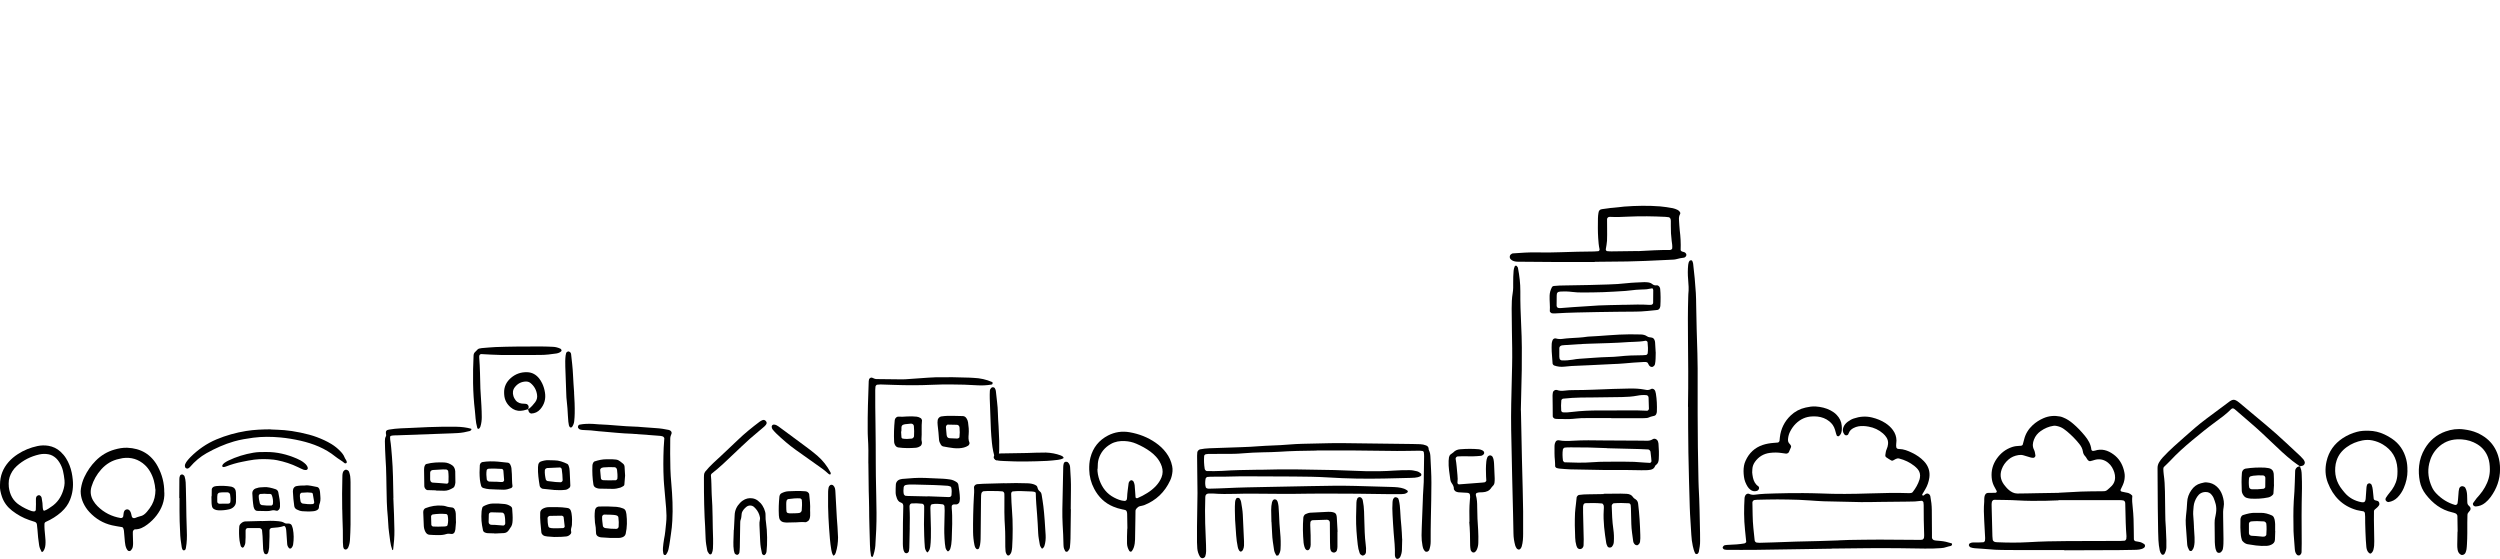 <?xml version="1.0" encoding="UTF-8"?><svg id="index-hero__illust01" xmlns="http://www.w3.org/2000/svg" width="510" height="114" viewBox="0 0 510 114"><rect x="0" width="510" height="114" style="fill:none;"/><path d="M268.61,91.92c-2.87.03-5.25.08-7.63.24-1.1.08-2.21.08-3.31.11-1.39.04-2.79.08-4.18.21-1.16.11-2.32.12-3.48.11-1.16-.01-2.32,0-3.49.01-.17,0-.35.04-.52.06-.14.02-.34.21-.35.34-.07.88-.03,1.76.11,2.64.03.22.27.46.46.46,1.04,0,2.09.03,3.13-.04,2.32-.17,4.64-.19,6.97-.23.29,0,.58,0,.87,0,5-.17,9.99-.03,14.99.06,1.1.02,2.21.07,3.31.12,2.03.11,4.07.14,6.1.11.93-.01,1.86-.06,2.79-.12,1.04-.07,2.09-.1,3.14-.09.53,0,1.04.1,1.55.23.29.08.53.24.76.42.1.08.13.19.13.3,0,.13-.06.22-.18.28-.37.19-.76.28-1.17.31-.29.03-.58.03-.87.04-1.8.04-3.6.09-5.4.13-3.78.08-7.55.02-11.33-.22-2.38-.15-4.76-.17-7.14-.19-3.14-.02-6.28-.03-9.41-.04-.46,0-.93,0-1.39,0-2.03.06-4.07.09-6.1.08-.23,0-.46.03-.69.05-.1,0-.32.25-.34.36-.1.59-.13,1.17.04,1.75.03.09.15.19.25.22.16.05.34.07.51.06,1.1-.03,2.21-.05,3.31-.11,2.96-.15,5.92-.19,8.89-.25,2.73-.05,5.46-.12,8.19-.16,3.14-.05,6.27-.13,9.41-.04,2.44.07,4.88.14,7.32.21.87.03,1.75.06,2.58.36.22.08.41.21.61.33.17.11.19.31.06.42-.18.15-.39.26-.62.3-.23.04-.46.06-.69.06-.7,0-1.39,0-2.09,0-4.53-.08-9.06-.12-13.6-.12-1.05,0-2.09,0-3.14.02-3.66.07-7.32.04-10.98,0-1.34-.02-2.67,0-4.01.04-1.51.04-3.02.05-4.53-.07-.29-.02-.58,0-.87,0-.42.01-.67.25-.69.62,0,.06-.01.12-.01.18-.05,1.77-.08,3.53-.02,5.3.05,1.47.12,2.94.17,4.41.02.41.03.82.02,1.24,0,.35-.06.7-.17,1.04-.06.19-.28.37-.52.4-.21.03-.47-.12-.58-.32-.3-.52-.48-1.07-.53-1.67-.03-.41-.06-.82-.06-1.23,0-1.06,0-2.12,0-3.18.03-2.3.08-4.59.1-6.89,0-1.47-.03-2.94-.05-4.42-.01-1.06-.03-2.12-.03-3.18,0-.23.02-.47.04-.7.02-.25.32-.57.56-.61.63-.12,1.26-.2,1.9-.22,2.21-.07,4.41-.15,6.62-.23,1.16-.04,2.32-.09,3.48-.19.87-.07,1.74-.1,2.61-.14,1.22-.05,2.44-.1,3.65-.21.87-.08,1.74-.11,2.61-.14,1.92-.05,3.83-.1,5.75-.13.81-.02,1.63-.02,2.44-.01,4.76.06,9.53.12,14.29.18.52,0,1.05.02,1.57.04.41.01.81.1,1.19.25.28.11.49.3.52.63.01.12,0,.25.06.34.23.43.29.89.31,1.36.07,1.77.21,3.53.2,5.3-.01,2.42-.05,4.83-.11,7.24-.04,1.59-.04,3.18-.04,4.77,0,.6-.11,1.17-.31,1.73-.02.05-.07.09-.11.13-.17.23-.59.27-.77.05-.11-.13-.22-.28-.29-.43-.09-.22-.15-.45-.19-.68-.13-.7-.2-1.4-.19-2.11,0-.53.02-1.06.04-1.59.07-1.88.15-3.77.22-5.65.02-.59.03-1.18.08-1.76.11-1.23.13-2.47.13-3.71,0-1.12.04-2.24.05-3.36,0-.29-.01-.59-.06-.88-.01-.09-.14-.23-.23-.24-.28-.05-.58-.06-.87-.06-1.45.01-2.91.06-4.36.05-2.91-.02-5.81-.08-8.72-.1-2.73-.02-5.46,0-7.71,0Z"/><path d="M421.14,112.21c-3.31,0-6.62,0-9.93,0-.93,0-1.86,0-2.79-.02-.93-.01-1.86-.05-2.78-.15-.92-.09-1.85-.12-2.78-.2-.29-.02-.58-.08-.85-.18-.16-.05-.28-.2-.35-.38-.05-.13.07-.38.18-.44.21-.12.43-.17.66-.18.41-.01.81.01,1.22,0,.29,0,.58-.02.87-.04.13,0,.34-.21.35-.34,0-.17.04-.35.03-.52-.06-1.18-.12-2.35-.19-3.53-.07-1.29-.12-2.59,0-3.88.04-.43-.16-1.8.85-1.8.12,0,1.33-.01,1.45-.02.18-.01.32-.22.25-.35-.19-.36-.4-.72-.58-1.08-.26-.53-.4-1.1-.45-1.69-.12-1.41.23-2.68,1.03-3.83.8-1.14,1.83-1.95,3.15-2.39.51-.17,1.02-.22,1.54-.24.17,0,.35,0,.5-.11.04-.03.1-.07.11-.12.1-.34.2-.67.28-1.02.28-1.19.89-2.17,1.77-2.98.65-.6,1.39-1.06,2.19-1.41,1.1-.48,2.24-.57,3.41-.34.23.04.44.13.66.22.71.28,1.34.71,1.92,1.2.9.75,1.7,1.6,2.45,2.51.68.83,1.22,1.72,1.33,2.82.02.16.24.3.38.27.11-.02.23-.02.34-.06,1.4-.46,2.64-.07,3.78.76,1.08.78,1.76,1.85,2.11,3.15.05.17.08.34.12.52.12.52.09,1.05,0,1.58-.12.71-.47,1.32-.77,1.96-.07.15.05.35.24.39.28.06.57.12.85.18.17.04.35.05.51.11.27.1.52.25.72.47.04.04.08.11.07.16-.09.77,0,1.53.08,2.29.17,1.58.22,3.17.22,4.76,0,.59.01,1.18.02,1.76,0,.15.18.35.3.38.45.12.93.1,1.35.32.15.08.31.16.45.26.25.18.23.57-.01.75-.29.22-.62.31-.97.37-.34.05-.69.07-1.04.07-1.04.02-2.09.05-3.13.05-3.72.02-7.43.02-11.15.04,0,0,0,0,0-.01ZM419.95,102.03s0,.02,0,.04c-.87.03-1.74.07-2.61.09-1.92.03-3.83.04-5.75-.08-1.56-.1-3.14-.08-4.7-.12-.06,0-.12.01-.17.02-.11,0-.33.23-.36.34-.1.41-.07.82-.06,1.23.04,1.94.1,3.89.15,5.83,0,.23.04.47.06.7,0,.06.02.12.05.17.07.09.14.19.24.24.21.11.44.12.68.13,2.09.09,4.18.11,6.27-.01,2.67-.16,5.34-.22,8.02-.23,3.6-.02,7.21-.02,10.81-.03.29,0,.58-.03.87-.05.1,0,.31-.27.32-.39,0-.17.04-.35.03-.52-.15-1.82-.18-3.65-.22-5.47,0-.41-.01-.82-.03-1.24,0-.12-.03-.24-.08-.34-.06-.1-.15-.2-.25-.23-.22-.05-.46-.08-.69-.08-4.18,0-8.37,0-12.55,0ZM419.99,100.52c1.07-.06,1.89-.09,2.7-.14,1.22-.08,2.44-.13,3.65-.14.93,0,1.86-.02,2.79-.03.3,0,.57-.08.8-.29.3-.28.63-.53.9-.83.4-.44.63-.98.65-1.6.02-.79-.24-1.5-.63-2.17-.21-.36-.48-.66-.8-.92-.72-.59-1.54-.81-2.44-.65-.23.04-.44.13-.67.19-.17.05-.33.1-.5.13-.18.03-.35-.04-.47-.16-.25-.25-.35-.6-.61-.86-.25-.25-.4-.58-.45-.94-.09-.61-.38-1.11-.75-1.57-.73-.92-1.56-1.74-2.45-2.5-.22-.19-.46-.36-.69-.53-.48-.35-1.03-.54-1.61-.64-.17-.03-.35-.02-.52,0-.94.14-1.78.51-2.56,1.05-.64.45-1.12,1.02-1.4,1.76-.26.68-.35,1.37,0,2.05.2.37.22.79.3,1.19.04.19-.23.5-.42.48-.17-.01-.35-.02-.51-.06-.5-.14-1-.31-1.5-.45-.34-.1-.69-.11-1.04-.05-.76.12-1.45.4-2.04.92-.63.55-1.1,1.2-1.38,2-.46,1.3-.13,2.43.74,3.43.15.17,1.11,1.49,2.46,1.49s2.79-.05,4.18-.07c1.51-.03,3.02-.05,4.27-.07Z"/><path d="M373.78,111.93c-5.15.08-10.38.17-15.61.24-1.98.03-3.95,0-5.93,0-.17,0-.34-.05-.51-.08-.1-.02-.34-.3-.31-.39.03-.11.09-.22.16-.3.08-.08.18-.17.29-.18.28-.05.57-.07.86-.08,1.05-.04,2.09-.1,3.12-.28.1-.02.2-.1.29-.17.04-.03.1-.1.09-.15-.08-.82-.16-1.64-.25-2.46-.23-2.17-.22-4.35-.09-6.53.01-.17.09-.34.16-.49.12-.26.49-.43.73-.33.38.17.76.25,1.18.19,1.38-.19,2.78-.23,4.17-.26,1.92-.04,3.83-.1,5.75-.07,1.16.02,2.32.02,3.49.07,3.31.15,6.62.11,9.93,0,2.73-.08,5.46-.16,8.19-.06.12,0,.23,0,.35-.03.11-.03.25-.06.31-.14.62-.79,1.13-1.64,1.43-2.61.04-.11.06-.23.08-.34.12-.68-.02-1.29-.48-1.81-.19-.22-.41-.42-.63-.6-.93-.74-1.97-1.24-3.11-1.53-.23-.06-.46-.03-.68.08-.2.11-.4.23-.61.33-.11.05-.23.04-.34-.02-.35-.21-.7-.41-1.03-.65-.14-.1-.2-.3-.17-.47.06-.41.1-.82.28-1.2.15-.32.23-.67.27-1.02.05-.49-.05-.93-.32-1.35-.19-.3-.42-.56-.69-.8-.85-.75-1.85-1.21-2.96-1.41-.34-.06-.69-.11-1.04-.12-.7-.03-1.39.07-2.03.41-.43.22-.77.52-.95.99-.04.11-.09.22-.15.32-.09.17-.44.24-.61.12-.05-.03-.1-.06-.14-.11-.37-.45-.42-.97-.21-1.5.17-.44.48-.8.86-1.09.37-.28.78-.52,1.22-.67,1.23-.42,2.48-.53,3.77-.21.97.24,1.88.6,2.72,1.14.59.39,1.11.85,1.53,1.43.46.63.71,1.34.72,2.13,0,.47-.13.94-.03,1.41.02.1.13.2.22.25.1.05.22.06.34.06.96.02,1.82.37,2.66.78.9.43,1.72.99,2.41,1.71.12.13.24.26.34.4.67.89.92,1.88.76,2.99-.12.83-.39,1.6-.81,2.32-.21.35-.42.7-.63,1.06-.02.04,0,.11.02.15.05.12.15.14.28.06.1-.06.19-.13.28-.21.48-.39.98-.04,1.07.39.18.93.29,1.86.3,2.81.01,1.53.02,3.06.03,4.59,0,.35,0,.71,0,1.06,0,.19.24.46.42.5.11.02.23.06.34.07.35.03.7.06,1.04.09.65.06,1.35.21,2.2.48.04.01.09.07.1.12.02.13-.02.24-.1.31-.04.04-.09.09-.14.1-.28.07-.57.11-.84.21-.39.15-.78.21-1.19.24-1.1.09-2.21.1-3.31.09-1.63-.02-3.25-.05-4.88-.07-4.36-.05-8.72,0-13.07.06-.29,0-.58,0-.95,0ZM375.1,110.26s0-.02,0-.03c.7-.03,1.39-.07,2.09-.08,2.09-.03,4.18-.07,6.27-.07,2.5,0,4.99.03,7.49.05.41,0,.81.04,1.22-.04.1-.02.31-.26.32-.38.01-.18.05-.35.04-.53-.09-2.06-.09-4.12-.1-6.18,0-.18-.03-.35-.05-.53-.01-.12-.25-.33-.37-.31-.46.05-.92.11-1.38.14-.52.03-1.04.02-1.57.03-1.86.02-3.71.04-5.57.06-1.28.01-2.55.06-3.83.04-2.55-.04-5.11-.1-7.66-.17-.93-.03-1.85-.11-2.78-.17-.75-.05-1.51-.1-2.26-.13-1.45-.04-2.9-.08-4.35-.08-1.39,0-2.79.04-4.18.07-.17,0-.35.03-.52.05-.18.01-.43.3-.42.49.02.88.04,1.76.05,2.64.02,1.71.23,3.4.41,5.1.02.23.24.45.45.46.17.01.35.04.52.04.93-.02,1.86-.04,2.78-.08,3.13-.14,6.27-.21,9.4-.28,1.33-.03,2.67-.09,4-.13Z"/><path d="M325.32,53.45c-2.56,0-5.12,0-7.67,0-2.62-.01-5.23-.04-7.85-.06-.23,0-.47,0-.7-.05-.35-.06-.67-.2-.92-.46-.18-.18-.22-.41-.17-.65.06-.25.24-.39.45-.5.05-.03.11-.03.17-.04,1.62-.11,3.24-.24,4.88-.2,1.63.04,3.26.02,4.88-.04,2.27-.07,4.53-.14,6.8-.15.29,0,.58-.03.87-.06.14-.01.28-.23.25-.38-.17-.75-.23-1.51-.28-2.28-.09-1.35-.07-2.71-.05-4.06,0-.35.05-.7.1-1.06.06-.5.29-.76.76-.8.75-.07,1.49-.24,2.25-.28.75-.04,1.5-.18,2.25-.24,2.44-.18,4.88-.23,7.32-.04.87.07,1.73.22,2.59.37.34.06.67.21.98.35.15.07.29.2.4.33.11.13.21.31.12.48-.2.37-.28.76-.24,1.19.06.7.06,1.42.15,2.12.17,1.35.25,2.69.19,4.05,0,.12.09.21.19.27.25.15.58.11.79.33.13.13.21.27.18.46-.02.19-.12.32-.27.42-.05.03-.1.07-.15.08-.58.08-1.15.17-1.71.34-.22.06-.46.07-.69.08-.41.03-.81.04-1.22.06-1.45.07-2.9.15-4.35.2-1.22.05-2.44.09-3.66.11-2.21.03-4.42.05-6.63.07,0,0,0,0,0,.01ZM334.14,51.23c2.26-.11,4.34-.26,6.44-.23.11,0,.24-.02.33-.07.09-.05.21-.15.22-.24.06-.53-.04-1.06-.11-1.58-.13-1-.18-1.99-.17-3,0-.35.01-.71,0-1.06,0-.12-.04-.23-.05-.35,0-.1-.24-.37-.33-.38-.23-.03-.46-.07-.69-.08-2.5-.12-4.99-.17-7.49-.05-1.28.06-2.55.12-3.83.05-.06,0-.12.01-.17.01-.22,0-.45.23-.45.45,0,.65.01,1.29.01,1.94,0,.82.02,1.65-.02,2.47-.03.58-.16,1.16-.25,1.74-.02.16.12.37.27.38.29.02.58.06.87.05,1.86-.02,3.72-.05,5.41-.07Z"/><path d="M310.27,83.71c.02,1.2.05,2.49.08,3.79.09,4.06.15,8.12.28,12.18.1,3.06.11,6.12.09,9.18,0,.88-.04,1.77-.29,2.62-.06.23-.19.43-.39.57-.1.07-.2.1-.32.04-.1-.05-.23-.09-.29-.18-.13-.19-.26-.4-.32-.62-.22-.8-.35-1.61-.36-2.44-.03-1.29-.05-2.59-.08-3.88-.06-2.59-.13-5.18-.19-7.77-.07-3.18-.15-6.35-.2-9.53-.03-1.77-.02-3.53.01-5.3.04-2.59.12-5.18.18-7.77.06-2.35,0-4.71-.04-7.06-.03-1.53-.04-3.06-.05-4.59,0-1.06.03-2.12.21-3.17.12-.7.11-1.41.1-2.11,0-.82.01-1.65.09-2.47.03-.29.1-.58.22-.85.06-.15.31-.21.41-.09.07.09.15.18.21.27.03.05.04.11.05.17.3,1.56.49,3.13.48,4.73-.02,2.3.06,4.59.17,6.88.16,3.06.16,6.12.12,9.18-.03,1.88-.09,3.77-.13,5.65-.02.82-.04,1.65-.06,2.57Z"/><path d="M501.36,108.44c-.02-1.06-.03-2.12-.05-3.18,0-.21-.21-.47-.39-.53-.11-.04-.22-.08-.33-.12s-.22-.06-.34-.09c-2.26-.51-3.98-1.84-5.38-3.65-.62-.8-1.04-1.71-1.23-2.7-.2-1.04-.26-2.1-.14-3.16.13-1.25.53-2.41,1.16-3.48.99-1.68,2.4-2.86,4.22-3.51,1.22-.44,2.49-.6,3.77-.42.92.12,1.83.32,2.69.7.69.31,1.35.69,1.94,1.17,1.12.91,1.88,2.07,2.32,3.45.29.9.41,1.83.41,2.78,0,2.14-.69,4.03-1.95,5.73-.31.43-.68.8-1.09,1.14-.56.46-1.2.7-1.92.75-.11,0-.22-.05-.33-.09-.2-.08-.32-.44-.21-.6.24-.33.47-.67.72-.99.18-.23.39-.43.58-.66.42-.49.79-1.01,1.11-1.58.65-1.14,1.03-2.36,1.01-3.69-.01-.83-.09-1.64-.38-2.42-.43-1.15-1.15-2.03-2.18-2.66-.96-.59-2.01-.91-3.13-.99-.35-.02-.7-.03-1.04-.01-1.52.07-2.82.65-3.9,1.72-.89.89-1.45,1.96-1.74,3.2-.39,1.68-.15,3.27.55,4.81.22.48.52.92.89,1.3,1.07,1.12,2.34,1.92,3.83,2.35.21.06.48-.13.51-.35.03-.23.07-.46.09-.7.05-.59.09-1.17.14-1.76.02-.17.05-.35.1-.52.07-.24.24-.4.47-.48.22-.08.68.09.77.29.1.21.21.42.26.65.07.28.11.58.12.87.03.47.03.94.04,1.41,0,.31.09.57.34.77.09.07.15.17.23.26.12.16.13.49,0,.66-.1.14-.21.28-.33.41-.13.13-.2.3-.21.47-.02.53-.03,1.06-.03,1.59,0,1.47.02,2.94-.07,4.41-.02.35-.04.71-.09,1.05-.03.23-.11.46-.19.67-.09.23-.27.39-.49.47-.16.06-.33.06-.5-.04-.39-.22-.57-.59-.64-1-.06-.34-.08-.7-.07-1.05,0-.88.03-1.76.05-2.65,0,0,.01,0,.02,0Z"/><path d="M344.35,82.99c.09-5.36.04-9.48,0-13.6-.03-2.95-.04-5.89.05-8.84,0-.18,0-.35.02-.53.12-1,.05-2-.04-3-.09-1-.09-2,.01-3,.03-.29.1-.58.29-.82.07-.09.4-.14.47-.06.04.05.08.09.1.15.06.17.13.33.15.5.24,1.99.43,3.98.55,5.98.05.82.06,1.65.07,2.47.05,3.3.14,6.6.25,9.89.03,1,.04,2,.05,3,0,3.06,0,6.13,0,9.19,0,4.6.07,9.19.17,13.78,0,.41.02.82.04,1.24.18,3.12.21,6.24.28,9.36.01.53,0,1.06.01,1.59.02.77-.11,1.53-.26,2.28-.03.17-.14.32-.29.43-.11.08-.4,0-.46-.11-.23-.48-.37-.99-.48-1.5-.16-.75-.26-1.51-.3-2.27-.08-1.41-.17-2.82-.26-4.23-.03-.47-.05-.94-.06-1.41-.1-3.71-.22-7.42-.28-11.13-.06-3.53-.05-7.07-.06-9.37Z"/><path d="M229.99,107.83c-.02-1-.03-2-.05-3,0-.17-.04-.35-.1-.51-.04-.1-.13-.22-.23-.25-.22-.08-.45-.11-.68-.16-.63-.13-1.24-.31-1.83-.56-1.74-.72-3.01-1.97-3.89-3.64-.64-1.21-.98-2.52-1.01-3.89-.02-.83.03-1.64.24-2.45.53-2.07,1.75-3.57,3.6-4.53,1.38-.71,2.86-.93,4.41-.66,1.92.34,3.69,1.02,5.3,2.14.82.57,1.55,1.24,2.15,2.05.61.81,1.02,1.71,1.22,2.71.07.35.1.7.07,1.05-.06.65-.19,1.28-.47,1.87-1.11,2.4-2.88,4.1-5.33,5.06-.27.1-.56.13-.84.2-.29.07-.52.26-.71.49-.11.14-.2.29-.2.48,0,.53-.01,1.06-.02,1.59-.02,1.41-.04,2.83-.07,4.24-.01.53-.08,1.06-.24,1.57-.09.29-.23.54-.4.78-.08.11-.18.16-.28.14-.12-.02-.21-.09-.28-.2-.27-.47-.43-.96-.44-1.51,0-.47,0-.94,0-1.41.01-.53.03-1.06.05-1.59h.02ZM223.88,95.64c-.02.63.12,1.5.42,2.33.56,1.54,1.5,2.77,2.97,3.53.67.35,1.37.64,2.14.69.23.02.46-.17.48-.4.01-.12.03-.23.04-.35.03-.94.2-1.87.3-2.8.01-.11.05-.23.11-.33.08-.16.21-.28.38-.34.16-.06.48.13.55.33.08.22.18.44.2.67.06.52.08,1.05.12,1.58.02.29.04.58.06.88,0,.15.24.26.4.19.7-.29,1.36-.65,2-1.05.64-.4,1.24-.87,1.76-1.43.48-.52.87-1.09,1.14-1.76.29-.74.3-1.48.05-2.24-.25-.73-.63-1.38-1.15-1.95-.35-.39-.74-.74-1.16-1.05-.89-.66-1.86-1.18-2.88-1.62-.76-.33-1.55-.5-2.36-.54-1-.05-1.97.09-2.85.6-1.21.69-2.06,1.69-2.47,3.05-.17.57-.2,1.15-.21,2Z"/><path d="M33.53,100.48c.06,1.72-.53,3.28-1.6,4.68-.54.7-1.16,1.31-1.87,1.84-.76.57-1.57,1.01-2.55.99-.17,0-.41.31-.41.5,0,.18,0,.35,0,.53.02.59.04,1.18.05,1.76,0,.23-.01.47-.05.7-.04.3-.17.55-.37.78-.21.23-.56.22-.74-.05-.07-.1-.14-.19-.18-.29-.2-.43-.29-.89-.33-1.37-.06-.76-.12-1.52-.2-2.29-.02-.17-.08-.34-.14-.51-.04-.11-.13-.2-.25-.22-.68-.12-1.37-.21-2.05-.37-1.81-.42-3.33-1.33-4.6-2.7-.52-.56-.94-1.19-1.26-1.89-.27-.59-.44-1.22-.5-1.86-.04-.35-.03-.71.03-1.05.13-.81.35-1.61.71-2.35.58-1.23,1.34-2.34,2.29-3.3,1.09-1.11,2.38-1.88,3.86-2.3.84-.24,1.7-.4,2.58-.37,2.77.11,4.9,1.33,6.24,3.83.87,1.63,1.34,3.38,1.32,5.3ZM31.69,99.85c-.08-1.14-.37-2.45-1.07-3.64-.3-.51-.65-.97-1.09-1.37-1.29-1.17-2.8-1.62-4.51-1.38-.23.03-.45.1-.68.15-1.48.29-2.7,1.04-3.7,2.16-.91,1.02-1.57,2.18-1.97,3.49-.31,1.02-.19,1.98.35,2.88.24.4.53.78.86,1.11,1.32,1.32,2.91,2.12,4.74,2.43.23.04.48-.13.52-.34.07-.34.04-.7.19-1.03.17-.39.69-.53,1.02-.25.09.07.16.17.22.27.19.31.22.67.31,1.01.07.3.36.44.68.33.33-.11.65-.28.99-.34.62-.1,1.04-.48,1.43-.93.38-.45.73-.92,1.01-1.43.48-.9.72-1.85.73-3.11Z"/><path d="M491.13,95.98c0,1.26-.27,2.45-.77,3.6-.31.7-.72,1.34-1.26,1.89-.51.52-1.12.83-1.83.95-.24.04-.62-.24-.63-.49,0-.11.01-.24.06-.34.11-.2.25-.39.39-.58.28-.37.59-.73.87-1.11.66-.93,1.06-1.96,1.11-3.11.02-.41.03-.83,0-1.23-.14-2.16-1.14-3.79-2.97-4.89-.66-.4-1.36-.66-2.1-.82-.69-.15-1.39-.13-2.08,0-1.15.23-2.23.66-3.19,1.36-.97.7-1.7,1.6-2.07,2.76-.07.22-.14.45-.18.68-.34,1.97.1,3.74,1.36,5.28.15.18.29.36.44.54.9,1.08,2.06,1.7,3.41,1.97.17.03.35.04.52.01.1-.02.21-.11.26-.21.07-.16.12-.33.13-.51.06-.76.1-1.53.16-2.29.01-.17.06-.35.11-.51.06-.18.21-.28.38-.33.19-.06.49.14.56.32.14.33.2.68.24,1.03.07.58.11,1.17.18,1.76.02.18.15.31.33.36.17.05.34.07.5.14.32.14.44.61.24.9-.1.14-.21.28-.34.4-.17.16-.35.31-.53.46-.09.08-.14.19-.14.31,0,.59-.02,1.18-.01,1.76.01.71.05,3.66.07,4.37.01.59-.02,1.18-.18,1.75-.08.29-.23.54-.47.72-.09.07-.2.08-.31,0-.31-.2-.47-.51-.57-.85-.05-.17-.07-.35-.09-.52-.14-1.29-.26-4.82-.24-6.12,0-.23-.03-.47-.05-.7-.01-.16-.18-.35-.31-.38-.45-.1-.92-.13-1.37-.26-2.91-.83-4.8-2.78-5.88-5.57-.54-1.4-.6-2.86-.27-4.34.46-2.07,1.6-3.62,3.33-4.77.89-.58,1.85-1,2.86-1.27.79-.22,1.61-.25,2.42-.23,1.12.02,2.18.27,3.2.75.53.25,1.04.53,1.52.86,1.52,1.02,2.47,2.44,2.93,4.23.19.75.26,1.5.24,2.27Z"/><path d="M469.24,95.16c-.52-.37-1.06-.72-1.56-1.12-.73-.59-1.45-1.19-2.13-1.82-1.42-1.31-2.8-2.66-4.21-3.97-.81-.76-1.65-1.48-2.49-2.21-.97-.85-1.95-1.68-2.92-2.52-.3-.26-.54-.29-.77-.06-.95.96-2.03,1.76-3.12,2.55-1.65,1.21-3.24,2.49-4.81,3.8-1.57,1.31-3.1,2.67-4.5,4.18-.4.43-.84.82-1.25,1.23-.13.13-.17.3-.16.48.02.35.03.71.08,1.06.17,1.17.23,2.35.25,3.52.03,1.47.05,2.95.06,4.42,0,1.41.04,1.48.12,2.89.05.88.08,1.77.11,2.65.01.47,0,.94,0,1.41,0,.48-.16.92-.39,1.34-.11.2-.44.25-.58.09-.19-.23-.32-.49-.38-.78-.14-.69-.24-1.39-.27-2.1-.02-.59-.05-1.18-.06-1.77-.03-2.06-.05-2.78-.07-4.84-.02-2-.03-4.01-.04-6.01,0-.71,0-1.41-.01-2.12,0-.43.11-.8.33-1.17.22-.35.46-.68.74-.98.72-.78,1.47-1.51,2.25-2.22,1.44-1.29,2.88-2.57,4.34-3.83.75-.65,1.54-1.26,2.33-1.86,1.58-1.2,3.18-2.37,4.78-3.56.09-.07.2-.13.3-.17.27-.13.56-.16.84-.03.11.05.21.09.31.16.15.1.29.2.42.31,1.79,1.5,3.58,3.01,5.38,4.5,1.44,1.19,2.83,2.45,4.2,3.72.99.92,1.97,1.83,2.95,2.75.21.2.41.42.59.64.11.13.18.3.25.46.11.25-.04.62-.28.76-.21.12-.45.12-.67.17,0,0,.06.05.06.05Z"/><path d="M0,98.93c0-1.92.64-3.4,1.75-4.68.54-.62,1.17-1.14,1.86-1.59,1.23-.81,2.57-1.35,4.01-1.66.75-.16,1.5-.18,2.25-.06.93.16,1.77.55,2.48,1.21.43.4.81.84,1.12,1.34.57.9.94,1.89,1.16,2.93.1.46.16.93.21,1.4.15,1.43-.02,2.82-.56,4.16-.38.94-.97,1.74-1.72,2.42-.04.04-.09.08-.13.12q-1.32,1.16-3.08,1.94c-.18.08-.27.24-.28.41-.03.83.06,1.65.14,2.47.06.59.11,1.17.06,1.76-.04.48-.15.93-.43,1.33-.06.09-.18.14-.28.19-.01,0-.08-.06-.1-.1-.22-.41-.41-.83-.48-1.31-.15-1.05-.29-2.1-.34-3.16-.02-.35-.06-.7-.11-1.05-.03-.25-.17-.44-.4-.53-.38-.14-.78-.24-1.16-.38-1.28-.44-2.44-1.09-3.51-1.92-.94-.73-1.65-1.66-2.05-2.8-.29-.84-.47-1.7-.42-2.41ZM7.33,102.72c0-.28,0-.63,0-.98,0-.12.04-.23.07-.34.03-.17.32-.38.53-.38.19,0,.33.1.43.24.07.09.12.21.14.32.06.35.11.69.16,1.04.06.46,0,.94.15,1.4.03.11.15.19.27.15.55-.19,1.02-.55,1.5-.88,1.1-.75,1.82-1.8,2.25-3.06.25-.72.41-1.48.33-2.25-.07-.64-.16-1.29-.31-1.91-.15-.63-.41-1.23-.75-1.77-.19-.3-.4-.58-.66-.82-.44-.4-.94-.69-1.53-.8-.63-.12-1.28-.11-1.9.03-1.73.39-3.28,1.16-4.6,2.37-.35.32-.65.67-.9,1.07-.47.76-.76,1.58-.74,2.5,0,.23,0,.47.03.7.19,1.54.83,2.8,2.14,3.66.78.52,1.61.94,2.49,1.24.16.05.34.06.51.08.15.02.36-.16.36-.3.01-.41.03-.82.04-1.31Z"/><path d="M177.14,94.55c.03-1.77.03-3.54-.09-5.3-.04-.53-.03-1.06-.04-1.59-.03-3.3.09-6.6.21-9.9,0-.12.04-.23.06-.35.02-.18.36-.43.52-.38.06.02.12.02.17.04.26.12.52.25.82.26,1.74.02,3.49.04,5.23.06.23,0,.47,0,.7-.02,1.57-.11,3.13-.22,4.7-.33.52-.04,1.04-.07,1.57-.08,2.27-.04,4.53,0,6.8.08.29.01.58.03.87.05,1.29.05,2.53.32,3.72.84.12.05.14.19.11.29-.02.06-.03.12-.07.16-.04.04-.1.07-.15.07-.98.17-1.96.21-2.95.15-1.74-.12-3.48-.16-5.23-.17-1.34-.01-2.67.01-4.01.07-2.56.12-5.11.11-7.67.02-.93-.03-1.86-.07-2.79-.09-.23,0-.46.03-.69.05-.11,0-.32.25-.33.37-.01.23-.04.47-.05.7,0,2.3,0,4.6.05,6.89.06,2.77.04,5.54.06,8.31,0,.82,0,1.65.02,2.47.04,2.47.11,4.95.13,7.42.02,2.24-.09,4.48-.24,6.71-.04.65-.32,1.79-.52,2.21-.02.03-.08.06-.12.06-.05,0-.11-.04-.15-.08-.04-.03-.08-.08-.09-.13-.14-.75-.2-1.52-.22-2.28-.06-2.53-.17-5.06-.17-7.6,0-1.12-.06-2.24-.08-3.36-.03-1.89-.05-3.77-.07-5.66Z"/><path d="M185.59,107.67c-.03,1.35-.05,2.71-.09,4.06,0,.23-.05.47-.08.7-.03.2-.28.43-.49.43-.19,0-.35-.09-.44-.24-.11-.2-.2-.43-.23-.66-.05-.35-.08-.7-.08-1.05,0-1.41,0-2.83.02-4.24.01-1.12.04-2.24.07-3.35.01-.38-.07-.68-.49-.8-.42-.12-.66-.47-.81-.86-.15-.39-.26-.79-.26-1.2,0-.53,0-1.06.04-1.59.03-.56.42-.99.97-1.1.11-.02.23-.06.34-.07,1.56-.13,3.12-.28,4.7-.2,1.22.07,2.44.1,3.65.16.46.02.93.09,1.39.15.53.07,1,.3,1.43.6.09.06.14.18.21.28.03.05.05.11.06.17.14.93.31,1.86.32,2.8,0,.23-.04.47-.08.7-.05.26-.35.52-.62.54-.17.01-.35,0-.52,0-.26,0-.46.2-.45.42,0,.12-.01.24,0,.35.19,1.76.07,4.65,0,6.42-.03.65-.11,1.29-.31,1.91-.06.17-.17.3-.31.41-.12.1-.2.09-.3-.03-.16-.18-.29-.37-.34-.6-.2-.92-.28-2.98-.26-3.93.03-1.24.06-2.47.08-3.71,0-.29-.03-.59-.04-.88,0-.12-.21-.36-.32-.37-.75-.1-1.5-.17-2.25-.02-.09.02-.2.14-.23.24-.05.16-.07.35-.07.52.03,1.41.06,2.83.11,4.24.02.83,0,2.77-.13,3.59-.04.23-.08.47-.17.68-.06.16-.18.29-.28.44-.09.14-.18.13-.28,0-.22-.28-.35-.61-.38-.96-.11-1.17-.18-3.47-.18-4.65,0-.94.03-1.88.04-2.83,0-.29,0-.59,0-.88,0-.23-.2-.48-.4-.5-.69-.09-1.39-.09-2.09-.07-.29,0-.5.26-.5.59,0,.12,0,.24.01.35.08,1.35.06,2.71.03,4.06ZM189.24,101.27s0-.02,0-.03c1.39.06,2.78.11,4.17.16.12,0,.23-.01.35-.01.11,0,.33-.22.34-.34.05-.53.08-1.05-.04-1.57-.03-.13-.1-.21-.22-.25-.17-.05-.33-.12-.5-.13-.93-.06-1.85-.12-2.78-.15-1.39-.05-2.78-.08-4.18-.11-.52-.01-1.05-.01-1.56.09-.11.02-.23.07-.31.15-.08.08-.14.2-.16.31-.06.47-.08.94.02,1.4.02.11.24.34.34.35.17.01.35.04.52.04,1.33.03,2.67.06,4,.09Z"/><path d="M327.29,95.88c-2.19-.04-4.56-.07-6.94-.13-.75-.02-1.5-.1-2.25-.16-.17-.01-.34-.07-.51-.11-.15-.03-.33-.23-.34-.36-.03-.41.01-.81-.05-1.22-.07-.46-.06-.94-.08-1.41-.01-.41,0-.82,0-1.23,0-.23,0-.47.05-.7.03-.17.13-.32.2-.48.08-.18.27-.21.42-.27.05-.02.12-.02.17,0,.98.2,1.96.16,2.94.1,2.09-.13,4.17-.09,6.26-.06,2.38.03,4.75.03,7.13.04.58,0,1.16,0,1.74.02.42.01.78-.09,1.15-.32.4-.25.96.07,1.07.55.03.11.07.23.08.34.09,1.05.12,2.11.06,3.17-.03.49-.15.93-.59,1.21-.1.07-.14.17-.19.28-.17.42-.5.62-.93.7-.63.11-1.27.09-1.91.09-1.04-.01-2.09-.04-3.13-.05-1.39,0-2.78,0-4.36,0ZM327.88,91.42c-2.49-.12-4.99-.17-7.48-.16-.29,0-.58,0-.87.02-.12,0-.23.03-.35.04-.11.01-.33.24-.35.35-.12.76-.08,1.52.01,2.28.01.1.25.35.35.36.87.02,1.74.05,2.61.07,1.04.02,2.09,0,3.13-.09.87-.07,1.74-.09,2.61-.1,1.22-.02,2.44,0,3.66-.01,1.45-.01,2.9.05,4.35.19.35.03.69.04,1.04.06.13,0,.32-.22.31-.35-.02-.23-.03-.47-.06-.7-.04-.41-.09-.82-.14-1.23-.02-.19-.28-.45-.46-.46-.58-.03-1.16-.07-1.74-.08-2.2-.06-4.41-.11-6.61-.17Z"/><path d="M328.69,85.29c-1.68,0-3.36,0-5.05,0-.7,0-1.39,0-2.09.09-.98.12-1.97.15-2.95.09-.46-.03-.93.05-1.39-.05-.19-.04-.45-.29-.45-.48.03-1.41-.05-2.82-.04-4.23,0-.23.04-.47.08-.7.04-.24.42-.51.66-.47.06,0,.12,0,.17.02.5.19,1,.2,1.54.13.63-.09,1.27-.11,1.91-.11,2.67,0,5.33-.15,8-.24,1.1-.04,2.2-.06,3.31-.08,1.05-.02,2.09.02,3.12.22.06.01.12.01.17.03.41.1.78.06,1.17-.16.29-.17.73.1.82.43.04.17.1.34.13.51.2,1.22.25,2.45.2,3.69,0,.12-.04.23-.07.34-.07.24-.21.44-.44.5-.39.1-.78.17-1.15.35-.15.08-.33.09-.51.11-.23.02-.46.03-.69.03-2.15,0-4.29,0-6.44,0v-.03ZM329.4,83.73c1.87.02,4.19-.07,6.51.06.06,0,.12,0,.17-.01.11,0,.3-.24.3-.38-.02-.76-.04-1.53-.07-2.29,0-.06-.03-.11-.04-.17-.02-.13-.22-.31-.36-.32-.64-.08-1.28-.02-1.91.1-1.03.2-2.08.26-3.12.28-1.98.04-3.95.05-5.93.08-.81,0-1.63,0-2.44.02-1.22.03-2.44.09-3.65.23-.14.02-.34.22-.35.34-.07.7-.07,1.41-.02,2.12,0,.13.22.32.35.33.64.05,1.28-.01,1.91-.09,1.79-.22,3.59-.29,5.4-.3.93,0,1.86,0,3.25,0Z"/><path d="M325.89,63.66c-2.71.07-5.73.08-8.73.28-.17.01-.35-.01-.52-.02-.17,0-.5-.3-.48-.44.08-1.06-.08-2.11-.04-3.17.02-.61.19-1.16.45-1.68.07-.15.22-.27.41-.29.75-.09,1.5-.1,2.25-.11,1.68-.03,3.36-.05,5.04-.09,1.27-.03,2.55-.07,3.82-.11,1.27-.04,2.54-.11,3.81-.26,1.15-.13,2.31-.15,3.47-.21.23-.01.46.01.69.03.35.03.69.11.97.34.28.24.58.33.96.27.25-.04.57.27.63.51.01.06.05.11.05.17.11,1.17.11,2.35.04,3.52,0,.11-.05.23-.08.34-.04.2-.3.46-.47.48-1.5.15-2.99.35-4.5.35-2.49,0-4.98.06-7.78.09ZM330.82,62.19s0,0,0-.01c.23,0,.46,0,.7,0,1.68-.05,3.36-.09,5.04.02.11,0,.23-.02.35-.03.12,0,.33-.22.33-.36,0-.88.02-1.76.02-2.64,0-.05-.04-.11-.05-.16-.03-.15-.11-.2-.25-.18-.34.06-.68.14-1.02.18-.34.04-.69.03-1.04.05-.75.03-1.5.07-2.25.18-.34.05-.69.09-1.04.11-1.5.09-3.01.2-4.51.25-1.39.05-2.78.06-4.17.07-.75,0-1.51-.02-2.25-.12-.75-.1-1.5-.11-2.26-.08-.68.03-.85.25-.85.82,0,.65-.02,1.29-.02,1.94,0,.12,0,.24.05.34.05.1.14.2.23.23.16.05.34.06.51.05.87-.06,1.73-.14,2.6-.2.98-.07,1.97-.11,2.95-.19,1.5-.13,3.01-.19,4.51-.22.81-.01,1.62-.03,2.43-.05Z"/><path d="M337.77,71.88c-.03.98,0,1.69-.15,2.39-.05.25-.22.42-.42.53-.15.09-.32.08-.49,0-.28-.15-.4-.41-.52-.68-.08-.18-.25-.24-.41-.27-.17-.02-.35-.02-.52,0-1.33.09-2.66.14-3.99.29-.75.08-1.5.09-2.26.13-1.56.08-3.13.15-4.69.23-.75.04-1.51.08-2.26.1-.99.03-1.97.08-2.95.2-.7.08-1.39,0-2.06-.24-.12-.04-.31-.26-.32-.39-.06-.82-.14-1.64-.18-2.46-.03-.53-.02-1.06,0-1.59,0-.23.09-.46.16-.68.08-.28.41-.48.68-.4.45.13.9.16,1.37.09.51-.08,1.04-.11,1.56-.15,1.16-.07,2.32-.11,3.47-.29.06,0,.12-.01.17-.02,2.84-.12,5.67-.46,8.51-.47.75,0,1.51.01,2.26.03.47.01.92.12,1.31.4.3.22.67.16,1,.26.24.07.39.25.48.47.07.16.11.34.12.51.05.76.1,1.52.12,2.01ZM318.1,71.87h0c0,.29,0,.59,0,.88,0,.12.03.23.04.35.02.21.25.41.47.42.76.04,1.51-.03,2.25-.15.46-.08.92-.16,1.38-.18,1.97-.12,3.93-.31,5.91-.36.7-.02,1.39-.04,2.08-.12,1.62-.18,3.24-.24,4.87-.24.23,0,.46-.03.69-.05.13-.01.33-.21.34-.35.1-.76.05-1.52-.03-2.28-.01-.12-.27-.31-.4-.28-.8.16-1.61.2-2.42.23-.35.01-.7.02-1.04.04-2.72.21-5.45.24-8.17.34-.41.01-.81.03-1.22.05-1.22.07-2.43.15-3.65.23-.17.01-.35.03-.52.05-.31.03-.58.27-.58.55,0,.29,0,.59,0,.88Z"/><path d="M204.91,98.59c1.57-.06,3.13-.06,4.7,0,.53.02,1.04.09,1.53.31.22.1.42.23.48.47.09.35.2.66.51.88.25.18.34.47.38.77.12.75.25,1.51.34,2.27.2,1.58.37,4.27.46,5.86.04.77-.02,1.53-.26,2.26-.06.17-.17.3-.3.42-.12.11-.2.11-.28,0-.18-.24-.32-.5-.36-.79-.12-.75-.29-1.5-.32-2.27-.03-.88-.15-2.88-.22-3.76-.11-1.47-.25-2.93-.27-4.4,0-.12-.08-.21-.21-.25-.39-.12-.8-.1-1.21-.12-1.1-.05-2.2-.12-3.3.01-.09.01-.2.13-.25.22-.05.1-.05.23-.05.35.04,1.12.07,2.23.17,3.35.19,2.11.17,5.36.03,7.47-.02.29-.06.59-.13.87-.07.29-.22.54-.44.74-.1.1-.37.09-.45-.02-.19-.24-.3-.51-.33-.8-.03-.29-.05-.59-.05-.88,0-.71,0-1.41-.01-2.12-.01-.65-.01-1.3-.06-1.94-.13-1.64-.14-4.41-.11-6.06,0-.23,0-.47-.01-.7,0-.23-.21-.48-.41-.49-.29-.02-.58-.06-.87-.06-.99,0-1.97-.06-2.96.03-.19.02-.43.27-.45.47-.01.12-.04.23-.05.35-.01.23-.02.47-.02.71-.02,2-.05,5.13-.07,7.13,0,.76,0,1.53-.13,2.29-.04.23-.13.45-.2.67-.07.22-.43.29-.57.12-.07-.09-.16-.17-.21-.28-.07-.16-.13-.33-.16-.5-.18-.87-.27-1.74-.28-2.63-.03-2,.04-5.13.16-7.12.04-.65.1-1.29.03-1.94-.04-.34.28-.68.63-.71.4-.04.81-.07,1.21-.08,1.45-.04,2.9-.08,4.35-.12Z"/><path d="M327.13,100.73c1.16-.01,2.32-.03,3.48-.03.41,0,.81.02,1.22.04.55.03,1.02.21,1.33.7.13.21.34.31.53.44.3.21.45.52.49.89.26,2.1.38,4.22.44,6.33.01.47.03.94-.05,1.41-.05.31-.22.53-.48.69-.11.07-.38.02-.49-.06-.24-.19-.39-.44-.43-.74-.15-1.17-.35-2.33-.38-3.5-.02-1.06-.05-2.12-.08-3.17,0-.23-.03-.47-.05-.7-.01-.14-.21-.35-.33-.36-1.04-.07-2.08-.08-3.13,0-.17.01-.41.31-.41.51.05,1.59.1,3.17.33,4.75.13.88.16,1.76.1,2.64-.02.36-.15.68-.39.96-.23.26-.75.24-.9-.07-.1-.21-.22-.43-.25-.65-.35-2.21-.65-4.42-.52-6.67.02-.35.06-.7-.01-1.05-.02-.11-.22-.37-.32-.38-1.16-.11-2.31-.11-3.47-.06-.11,0-.33.24-.35.35-.02.12-.06.23-.06.35,0,.41-.02.82,0,1.23.04,1.82.09,3.64.13,5.47,0,.41,0,.82-.03,1.23-.01.17-.08.33-.2.48-.33.39-.94.32-1.14-.15-.05-.11-.1-.21-.13-.33-.15-.51-.22-1.03-.24-1.56-.08-1.7-.11-3.41-.03-5.11.03-.59.12-1.17.18-1.75.05-.47.1-.94.15-1.4.02-.17.3-.47.46-.49.63-.1,1.27-.12,1.91-.13,1.04-.01,2.09-.03,3.13-.05,0-.01,0-.02,0-.03Z"/><path d="M357.44,96.3c.04.32.06.74.16,1.14.16.7.46,1.33,1.08,1.75.15.1.2.31.16.48-.06.23-.22.41-.46.48-.48.14-.92.06-1.31-.26-.23-.18-.43-.4-.58-.65-.37-.6-.63-1.25-.72-1.97-.1-.76-.13-1.52.01-2.28.06-.35.17-.68.32-1,.71-1.58,1.87-2.67,3.5-3.22.72-.24,1.46-.36,2.22-.42.29-.02.58-.05.86-.07.13,0,.33-.22.34-.35.02-.23.04-.47.07-.7.2-1.76.94-3.26,2.21-4.47.86-.82,1.88-1.36,3.05-1.62.68-.15,1.37-.27,2.07-.22,1.05.08,2.07.3,3.01.8.47.25.9.54,1.26.93.58.61.95,1.33,1.02,2.19.03.35.06.7,0,1.06-.06.42-.22.79-.56,1.06-.11.09-.41.02-.45-.11-.04-.11-.09-.22-.12-.33-.08-.28-.16-.57-.24-.85-.2-.7-.6-1.27-1.16-1.72-.7-.56-1.51-.87-2.39-.97-.35-.04-.7-.04-1.04-.03-1.34.03-2.48.56-3.43,1.5-.46.46-.82.98-1.12,1.56-.25.48-.39.98-.44,1.51-.04.37.01.7.28.98.08.08.17.17.23.27.09.15.16.31.08.49-.14.32-.28.64-.42.97-.08.18-.37.33-.58.31-.29-.04-.57-.07-.86-.12-.81-.13-1.62-.13-2.43-.03-1.27.16-2.3.77-3.05,1.83-.31.44-.5.93-.53,1.47-.01.18-.02.35-.03.62Z"/><path d="M299.77,106.44c-.03-1.52-.05-2.93.08-4.35.04-.41.1-.82,0-1.23-.03-.11-.1-.21-.22-.25-.11-.04-.22-.08-.33-.08-.58-.04-1.16-.06-1.74-.1-.17-.01-.34-.07-.5-.13-.23-.09-.36-.28-.47-.49.04-.5-.19-.9-.47-1.29-.13-.18-.22-.43-.25-.65-.17-1.28-.41-2.56-.35-3.86.01-.23.04-.47.07-.7.04-.24.15-.45.33-.61.17-.15.4-.25.56-.41.38-.41.86-.6,1.39-.64,1.28-.1,2.55-.12,3.83,0,.23.02.45.11.66.2.1.04.19.13.28.2.17.14.18.47.03.63-.17.18-.37.29-.6.31-.52.05-1.04.09-1.56.1-.75.01-1.51-.01-2.27-.01-.29,0-.58.02-.87.03-.21,0-.45.28-.42.47.2,1.1.26,2.22.37,3.33.06.53.07,1.05,0,1.58-.02.15.18.33.33.32,1.56-.12,3.13-.24,4.69-.36.17-.01.34-.04.52-.06.12-.01.35-.24.35-.35-.02-.29-.04-.59-.05-.88-.05-1-.05-2,.05-3,.03-.29.08-.58.2-.85.1-.23.28-.37.52-.41.21-.03.49.13.57.32.07.16.15.32.18.49.06.29.1.58.11.87.05,1,.09,2,.13,3,0,.29,0,.59-.04.88-.02.17-.08.35-.18.49-.13.19-.34.33-.46.53-.41.68-1.04.89-1.77.94-.4.03-.81-.02-1.2.14-.12.05-.19.14-.19.26,0,.06-.03.12-.01.17.25.8.28,1.62.28,2.45.01,1.59.08,3.18.2,4.76.06.82.04,1.65.03,2.47,0,.47-.09.94-.27,1.38-.09.22-.22.41-.4.56-.16.14-.49.13-.63-.02-.12-.13-.24-.26-.27-.44-.04-.29-.1-.58-.1-.87,0-1.65-.04-3.3-.18-4.83Z"/><path d="M122.31,86.57c2.3.08,4.84.41,7.39.47.35,0,.7.04,1.04.07,1.04.08,2.08.17,3.13.23.87.05,1.73.19,2.58.37.11.02.21.1.31.15.19.1.31.41.23.61-.14.32-.26.64-.26,1.01-.01,2.06-.04,4.12.03,6.18.03,1,.1,2,.19,3,.22,2.52.35,5.05.2,7.59-.05.88-.13,1.76-.27,2.63-.16,1.05-.27,2.1-.5,3.14-.09.41-.25.78-.51,1.11-.08.11-.19.12-.31.09-.11-.03-.19-.09-.22-.23-.01-.06-.03-.11-.04-.17-.06-.35-.1-.7-.06-1.05.07-.58.1-1.18.22-1.75.24-1.1.31-2.21.43-3.33.11-1,.08-2,0-3-.14-1.64-.29-3.28-.43-4.93-.03-.29-.05-.59-.06-.88-.11-2.18-.1-4.36-.01-6.53.03-.65.09-1.29.13-1.94,0-.1-.21-.36-.33-.38-.17-.04-.34-.1-.51-.11-.69-.06-1.39-.11-2.08-.16-1.04-.08-2.09-.15-3.13-.23-.17-.01-.35-.04-.52-.04-2.09-.06-4.17-.3-6.25-.47-.17-.01-.35-.02-.52-.04-1.1-.15-2.19-.23-3.3-.26-.17,0-.34-.05-.51-.09-.18-.04-.3-.16-.4-.3-.17-.25-.01-.65.26-.7.92-.19,1.85-.19,2.78-.15.35.01.7.05,1.3.1Z"/><path d="M55.22,87.61c.93.04,1.86.07,2.78.14,1.81.14,4.79.72,6.63,1.42,1.04.39,2.04.84,2.99,1.42.65.4,1.24.87,1.77,1.42.37.38.71.78.9,1.29.12.33.4.58.46.94.02.11-.04.21-.16.27-.05.02-.12.02-.17.01-.05,0-.11-.02-.15-.06-.57-.5-1.26-.84-1.85-1.32-2.09-1.69-4.51-2.63-7.08-3.23-1.36-.31-2.74-.54-4.12-.67-1.85-.17-3.71-.19-5.56.05-1.33.18-2.64.39-3.93.76-1.96.57-3.82,1.4-5.6,2.4-1.28.72-2.39,1.67-3.35,2.79-.12.14-.25.24-.41.32-.18.09-.52-.03-.59-.23-.08-.23-.09-.47.02-.69.1-.21.21-.42.36-.6.21-.28.45-.54.69-.79,1.55-1.55,3.3-2.77,5.32-3.62,1.94-.81,3.94-1.37,6.02-1.71,1.67-.27,3.35-.33,5.03-.34Z"/><path d="M80.24,101.58c.03.83.09,2.13.14,3.42.04,1.06.06,2.12.08,3.18.02,1.3-.09,2.59-.25,3.88,0,.06-.05.11-.07.16-.04-.02-.11-.03-.12-.06-.19-.55-.34-1.12-.41-1.7-.14-1.23-.37-2.45-.41-3.69-.02-.41-.04-.82-.08-1.23-.22-2.11-.25-4.23-.28-6.35,0-.59-.02-1.18-.03-1.77-.02-1.35-.07-2.71-.17-4.06-.08-1.12-.09-2.24-.12-3.35-.01-.35.03-.7.21-1.02.09-.15.03-.34,0-.52-.07-.52.1-.75.62-.83.8-.13,1.61-.23,2.43-.26.64-.02,1.28-.05,1.92-.08,1.22-.05,2.44-.1,3.66-.17,1.57-.08,4.24-.1,5.81-.07.99.02,1.97.13,2.93.4.03,0,.08.07.07.11,0,.05-.02.12-.06.16-.08.08-.17.17-.28.2-.79.21-1.59.36-2.4.41-.41.03-.81.04-1.22.06-3.31.13-7.73.26-11.04.4-.46.02-.93-.01-1.38.1-.13.03-.21.12-.21.24,0,.17,0,.35.02.52.19,1.16.26,2.34.36,3.51.22,2.64.24,5.3.3,8.41Z"/><path d="M447.56,107.5c.04.71.09,1.41.13,2.12.03.65.02,1.29-.13,1.93-.07.29-.2.55-.4.77-.14.16-.48.11-.58-.09-.19-.36-.36-.74-.39-1.16-.1-1.35-.21-2.7-.29-4.05-.03-.59-.03-1.18.04-1.76.11-.94.2-1.87.24-2.81.03-.9.35-1.73.86-2.46.48-.7,1.11-1.19,1.94-1.4.23-.06.45-.12.68-.16.17-.03.35-.04.52-.02.78.06,1.47.33,2.05.86.53.48.9,1.08,1.13,1.76.26.79.42,1.6.26,2.43-.12.64-.12,1.28-.1,1.93.04,1.82.05,2.75.07,4.58,0,.65,0,1.3-.11,1.94-.05.3-.2.54-.43.74-.27.24-.73.17-.88-.17-.09-.21-.19-.44-.23-.66-.06-.41-.11-.82-.12-1.23-.02-1.29-.03-2.59-.04-3.88,0-1,.15-1.1.29-2.09.09-.6.07-1.18-.06-1.75-.11-.45-.28-.9-.45-1.33-.09-.21-.24-.41-.38-.59-.3-.4-.71-.58-1.21-.58-.76,0-1.34.34-1.75.97-.39.6-.65,1.24-.72,1.96-.07.7-.14,1.4-.06,2.11.07.7.09,1.41.13,2.12,0,0,0,0,0,0Z"/><path d="M155.88,85.67c.23.08.41.22.49.46.06.17.01.35-.1.49-.11.14-.22.28-.35.39-.39.35-.79.69-1.2,1.02-1.18.96-2.31,1.97-3.41,3.02-.51.48-1.02.96-1.53,1.45-1.48,1.41-2.95,2.84-4.56,4.09-.15.12-.21.3-.19.47.11,1.11.1,2.23.14,3.35,0,.18,0,.35.02.53.23,3,.16,6,.28,9,.02.65-.01,1.29-.03,1.94-.01.36-.1.7-.24,1.02-.05.13-.14.18-.24.2-.13.01-.22-.03-.31-.13-.19-.23-.34-.48-.39-.77-.14-.75-.28-1.5-.31-2.27,0-.24-.02-.47-.03-.71-.03-1.24-.11-2.47-.18-3.7-.09-1.7-.1-3.41-.13-5.12-.02-1-.01-2-.01-3,0-.18.01-.35.02-.53.02-.24.09-.46.24-.65.52-.63,1.07-1.23,1.68-1.79,1.04-.94,2.05-1.91,3.07-2.87.64-.6,1.27-1.2,1.91-1.81,1.39-1.34,2.89-2.55,4.43-3.71.18-.14.4-.25.61-.34.1-.04.22-.03.34-.04Z"/><path d="M98,79.28c.07,1.17.15,2.35.21,3.52.04.76.07,1.53.07,2.29,0,.65-.08,1.29-.27,1.91-.03.11-.1.21-.16.31-.06.11-.16.17-.28.18-.09,0-.17-.07-.21-.21-.17-.63-.29-1.26-.34-1.91-.02-.23-.04-.47-.06-.7-.02-.29-.04-.59-.08-.88-.45-3.75-.45-7.51-.27-11.28.01-.3.13-.56.37-.76.18-.15.31-.34.49-.5.08-.07.2-.12.31-.15.17-.05.34-.08.51-.09.93-.07,1.85-.17,2.78-.21,2.49-.1,6.99-.15,9.48-.12.75,0,1.51.04,2.26.07.53.02,1.03.16,1.51.38.12.05.17.15.21.26.06.14.03.22-.08.31-.18.16-.38.26-.6.33-.11.03-.23.06-.34.08-1.09.16-2.19.3-3.29.3-1.97,0-5.94.04-7.92.01-1.39-.02-2.78-.12-4.17-.19-.13,0-.34.2-.35.33,0,.06-.02.12-.02.18,0,.06,0,.12,0,.18.17,2.11.18,4.23.24,6.35Z"/><path d="M107.78,83.47c-.17.04-.34.07-.5.13-.33.13-.67.16-1.02.2-.79.07-1.48-.19-2.08-.7-.79-.67-1.25-1.52-1.32-2.57,0-.12-.01-.23-.02-.35-.05-1.26.46-2.28,1.38-3.08.96-.83,2.08-1.22,3.36-1.17.99.04,1.77.49,2.39,1.25.26.32.46.67.64,1.04.28.58.46,1.2.56,1.84.21,1.28-.1,2.44-.96,3.43-.49.56-1.1.84-1.83.87-.16,0-.47-.22-.52-.4-.05-.17-.09-.34-.14-.5.06-.02.12-.02.16-.05.5-.4.93-.86,1.31-1.38.33-.45.45-.95.37-1.49-.13-.97-.57-1.77-1.32-2.39-.28-.23-.61-.33-.97-.32-.92.03-1.67.42-2.24,1.15-.43.55-.49,1.17-.29,1.83.05.17.13.33.21.48.32.62.83.96,1.51,1.04.34.04.69,0,1.03.11.1.03.3.27.33.38.06.24-.02.46-.07.69Z"/><path d="M464.15,108.31c-.02.59-.05,1.17-.06,1.76-.01.54-.32.85-.77,1.06-.27.13-.54.2-.83.22-.75.05-1.5.02-2.25-.07-.57-.07-1.14-.16-1.72-.26-.42-.07-.74-.31-1.02-.62-.08-.08-.15-.19-.17-.3-.08-.28-.16-.57-.19-.85-.12-1.11-.13-2.22-.09-3.33,0-.11.04-.23.08-.34.08-.23.23-.44.45-.51.83-.26,1.66-.49,2.55-.45.35.01.69,0,1.04,0,.83-.02,1.6.21,2.34.55.15.07.28.21.35.38.06.16.14.33.17.49.05.29.09.58.1.87.02.47,0,.94,0,1.41.01,0,.02,0,.03,0ZM460.23,109.35c.7.07,1.04.11,1.39.13.11,0,.23-.02.34-.03.11,0,.36-.24.37-.34.06-.76.08-1.53,0-2.29-.02-.19-.28-.43-.48-.45-.87-.06-1.74-.09-2.61,0-.22.02-.46.24-.46.45,0,.65,0,1.29,0,1.94,0,.3.23.52.56.54.41.03.81.05.87.05Z"/><path d="M149.72,108.08c.05-1,.11-1.99.15-2.99.03-.99.43-1.81,1.11-2.51.16-.17.34-.32.53-.45.6-.42,1.26-.58,1.98-.47.41.06.78.22,1.11.47.77.59,1.26,1.37,1.5,2.31.06.22.08.47.07.7-.02.53.03,1.05.11,1.58.25,1.58.28,4.29.09,5.8-.02.17-.08.34-.18.49-.12.17-.28.28-.4.24-.17-.07-.31-.19-.35-.36-.19-.8-.32-1.61-.36-2.43-.05-1.11-.1-2.23-.15-3.34-.02-.35,0-.71.08-1.05.09-.36,0-.69-.11-1.03-.21-.63-.57-1.15-1.05-1.59-.43-.41-1.12-.43-1.59-.05-.23.18-.43.39-.61.62-.18.24-.31.5-.35.79-.06.4-.04.82-.2,1.21-.11.27-.09.58-.1.87-.03,1.59-.05,3.17-.08,4.76,0,.35-.05.7-.08,1.05-.02.22-.25.48-.44.49-.19.01-.49-.18-.55-.35-.05-.17-.11-.33-.14-.51-.09-.58-.12-1.17-.1-1.76.02-.82.05-1.64.08-2.47,0,0,.01,0,.02,0Z"/><path d="M194.72,84.84c.58.01,1.15.01,1.73.04.3.02.54.19.71.45.16.25.28.51.32.81.12.81.2,1.63.13,2.45-.05.59-.09,1.16.16,1.72.07.17-.11.5-.26.6-.55.36-1.17.49-1.81.53-.4.03-.81.02-1.21-.03-.69-.08-1.37-.2-2.05-.33-.23-.04-.41-.2-.53-.41-.18-.3-.33-.62-.35-.98-.05-.99-.17-1.98-.28-2.97-.04-.35-.05-.7.01-1.05.05-.31.38-.66.69-.71.92-.14,1.84-.16,2.76-.12ZM195.79,88.32c-.02-.49-.02-.78-.04-1.07-.01-.32-.24-.58-.52-.59-.64-.02-1.28-.03-1.91-.04-.11,0-.32.24-.33.36,0,.06-.03.12-.02.17.04.53.08,1.06.14,1.58.05.44.26.65.65.67.46.03.93.05,1.39.06.11,0,.24,0,.34-.05.1-.05.23-.14.24-.23.04-.35.05-.7.05-.86Z"/><path d="M53.37,106.3c1.16-.06,2.32-.09,3.48.03.41.04.81.12,1.16.34.27.17.55.15.84.13.06,0,.11,0,.17.02.24.04.43.18.52.41.08.22.16.44.21.67.2,1.05.21,2.11.05,3.16-.04.29-.18.56-.39.77-.11.11-.36.1-.46-.02-.2-.23-.33-.49-.36-.79-.07-.76-.11-1.53-.16-2.29-.03-.41-.03-.83-.2-1.21-.04-.1-.16-.16-.24-.24-.83.31-1.7.35-2.57.42-.22.02-.44.25-.44.46,0,.41.01.82,0,1.24-.02.76-.04,1.53-.08,2.29-.02.29-.09.58-.15.87-.02.11-.08.22-.14.32-.06.11-.16.16-.27.19-.12.03-.38-.1-.44-.21-.12-.27-.2-.55-.22-.85-.04-.88-.07-1.76-.12-2.65-.02-.41-.07-.82-.11-1.23-.01-.11-.24-.35-.35-.36-.06,0-.11-.05-.16-.05-.81,0-1.62,0-2.44.01-.21,0-.4.24-.4.48,0,.47,0,.94,0,1.41,0,.35-.03.71-.05,1.06-.02.3-.13.57-.27.83-.05.09-.15.16-.24.22-.07.04-.37-.18-.4-.29-.02-.06-.05-.11-.06-.17-.08-.34-.18-.69-.22-1.03-.11-.94-.13-1.88-.05-2.82.02-.24.14-.45.32-.61.26-.25.56-.43.92-.44,1.1-.03,2.21-.06,3.31-.09Z"/><path d="M469.18,95.12c.1.27.22.54.28.82.06.28.08.58.09.88.03.94.07,1.88.05,2.82-.1,4.41-.08,6.8-.05,11.21,0,.59-.01,1.18-.03,1.76,0,.24-.12.44-.31.61-.15.14-.49.12-.63-.04-.16-.17-.29-.37-.35-.6-.05-.23-.09-.46-.1-.7-.07-.88-.14-1.76-.2-2.64-.02-.29-.04-.59-.05-.88-.03-2.06-.07-4.12.05-6.18.11-1.94.17-1.86.21-3.8.02-.76.05-1.53.07-2.29,0-.24.1-.46.26-.64.21-.24.48-.32.78-.3,0,0-.06-.05-.06-.05Z"/><path d="M124.36,109.73c-.58-.03-1.15-.06-1.73-.11-.17-.01-.34-.06-.5-.13-.28-.11-.49-.33-.53-.64-.05-.4-.03-.82-.07-1.22-.03-.35-.13-.69-.16-1.04-.08-.82-.1-1.64,0-2.45.01-.11.06-.23.1-.33.1-.23.28-.37.51-.44.05-.02.11-.03.17-.04,1.21-.04,2.43-.02,3.64.07.47.04.91.16,1.34.33.29.11.47.34.55.63.05.17.09.34.11.51.16,1.35.15,2.69-.15,4.02-.09.38-.36.6-.7.72-.21.08-.45.12-.68.13-.63.02-1.27,0-1.9,0,0,0,0-.02,0-.03ZM124.36,105c-.29,0-.69-.02-1.09-.03-.21,0-.44.24-.44.44-.03.65.1,1.28.16,1.91,0,.11.23.34.34.36.06.01.11.04.16.05.74.11,1.49.17,2.24.16.22,0,.45-.21.47-.42.05-.64.04-1.28-.05-1.92,0-.06-.02-.12-.05-.16-.07-.08-.15-.19-.25-.22-.44-.16-.91-.13-1.48-.18Z"/><path d="M463.9,98.87c-.03.52-.06,1.17-.12,1.81,0,.1-.09.22-.17.3-.25.25-.55.43-.9.5-1.2.25-2.41.31-3.62.24-.23-.01-.46-.08-.68-.13-.29-.07-.53-.24-.7-.48-.21-.29-.37-.6-.39-.96-.06-1.23-.07-2.46.03-3.69,0-.11.06-.22.09-.33.06-.18.32-.44.48-.47.06-.01.11-.05.16-.06,1.32-.21,2.64-.26,3.97-.2.23.01.46.05.69.09.73.12,1.04.57,1.1,1.16.03.35.04.7.04,1.05,0,.35,0,.7,0,1.17ZM460.42,99.82c.42-.03.87-.07,1.33-.11.13-.01.35-.22.36-.33,0-.64.02-1.28.02-1.92,0-.22-.22-.45-.42-.47-.69-.05-1.38-.03-2.06.06-.17.02-.34.07-.5.11-.14.03-.32.23-.34.36-.08.64-.08,1.28.02,1.91.02.1.12.2.21.27.09.06.21.1.32.11.34.01.69,0,1.07,0Z"/><path d="M162.17,106.56c-.58.01-1.16.04-1.73.04-.23,0-.46-.05-.68-.09-.38-.08-.74-.46-.8-.84-.03-.17-.06-.35-.07-.52-.07-1.29-.02-2.58.11-3.86,0-.06.02-.11.04-.17.07-.24.21-.42.43-.52.42-.21.86-.35,1.33-.38,1.16-.07,2.31-.09,3.47,0,.11,0,.22.05.34.08.15.03.44.34.46.49.13,1.11.25,2.21.19,3.33-.02.37.22,1.86-.51,2.23-.15.08-.28.2-.47.18-.69-.08-1.39.02-2.08.04ZM161.94,104.72c.25-.01.54-.02.83-.04.12,0,.23-.03.34-.05.17-.02.43-.3.44-.49.06-.7.1-1.41.02-2.11,0-.06-.02-.12-.06-.16-.08-.08-.17-.19-.26-.2-.81-.06-1.62.04-2.42.14-.06,0-.12.02-.16.06-.08.08-.18.16-.21.26-.11.46-.05.93-.06,1.4,0,.29.01.59.06.88.01.09.14.21.23.24.39.13.8.06,1.25.06Z"/><path d="M218.46,103.89c-.02,2-.04,4-.08,5.99-.01.59-.06,1.17-.12,1.76-.03.3-.19.55-.38.78-.15.19-.48.19-.58,0-.18-.31-.31-.63-.33-.99,0-.12-.02-.23-.02-.35-.02-1.35-.09-2.7-.17-4.05-.06-1.05-.07-2.11-.06-3.17.04-2.88.11-5.76.18-8.64,0-.23.05-.47.11-.69.05-.17.2-.3.37-.33.17-.03.34,0,.48.12.18.16.3.36.37.58.05.17.07.35.08.52.11,1.52.19,3.05.16,4.58-.02,1.29-.03,2.59-.04,3.88,0,0,.01,0,.02,0Z"/><path d="M113.15,109.55c-.46-.03-.98-.07-1.5-.11-.17-.01-.34-.06-.51-.09-.31-.06-.67-.41-.7-.71-.12-1.35-.31-2.69-.24-4.05.02-.39.24-.66.56-.83.36-.19.76-.3,1.17-.3,1.22,0,2.44-.05,3.65.14.11.02.23.03.34.06.23.08.41.24.5.46.09.22.15.45.18.68.12.76.12,1.52.07,2.29-.02.23-.09.46-.15.68-.06.23-.07.46,0,.7.07.27-.09.46-.25.61-.21.2-.48.33-.78.36-.35.03-.69.07-1.04.08-.41.02-.81.01-1.28.02ZM113.63,107.77c.32-.01.78-.02,1.24-.04.15,0,.34-.2.33-.33-.07-.64-.14-1.28-.22-1.92-.01-.11-.25-.28-.39-.28-.81.01-1.62.02-2.43.04-.2,0-.47.26-.46.44,0,.59.03,1.17.18,1.74.02.09.14.2.23.23.45.16.92.09,1.52.12Z"/><path d="M93.03,106.43c-.04.49-.07,1.02-.13,1.54-.02.17-.08.34-.13.51-.08.27-.38.49-.67.45-.35-.05-.69-.1-1.03.01-.56.19-1.14.23-1.72.22-.58,0-1.16-.03-1.74-.07-.38-.02-.64-.26-.82-.58-.11-.2-.19-.43-.25-.65-.06-.23-.08-.46-.09-.7-.04-.88-.08-1.76-.11-2.64,0-.06.01-.12.01-.17,0-.28.22-.61.46-.69,1.1-.42,2.23-.62,3.41-.51.23.02.47.03.68.11.44.17.89.22,1.35.27.24.03.41.2.52.42.13.27.2.55.21.85.02.53.02,1.06.03,1.62ZM89.51,107.43c.43,0,.83-.01,1.23-.03.11,0,.22-.04.33-.06.12-.03.2-.11.23-.23.17-.63.14-1.27.04-1.9-.02-.16-.19-.34-.33-.35-.92-.08-1.84-.05-2.75.09-.12.02-.33.24-.32.37.01.58.03,1.16.05,1.74,0,.13.21.34.34.35.4.01.8.02,1.18.03Z"/><path d="M272.84,108.47c0,1.22,0,2.16,0,3.1,0,.23-.05.47-.11.69-.07.24-.26.38-.49.45-.26.07-.64-.11-.73-.34-.06-.16-.14-.33-.15-.5-.03-.41-.04-.82-.04-1.23-.01-1.35-.02-2.7-.03-4.05,0-.31-.25-.55-.55-.56-.06,0-.12,0-.17,0-.93.03-1.85.06-2.78.09-.23,0-.46.23-.47.43-.01.17-.04.35-.03.52.02.7.06,1.41.08,2.11.02.65.02,1.29.01,1.94,0,.29-.07.59-.21.84-.09.15-.21.28-.4.29-.18,0-.33-.08-.43-.23-.03-.05-.08-.09-.1-.14-.05-.11-.1-.21-.13-.33-.07-.28-.16-.57-.18-.86-.15-1.7-.19-3.4-.05-5.1,0-.11.06-.23.1-.33.07-.17.19-.31.35-.38.32-.14.65-.27,1-.29,1.21-.07,2.43-.13,3.64-.18.4-.02.81.02,1.2.16.23.09.38.26.45.49.05.17.08.34.09.52.06,1.05.12,2.11.16,2.89Z"/><path d="M127.52,97.03c-.05.67-.1,1.25-.15,1.84-.01.12-.09.22-.19.28-.2.11-.4.25-.61.32-.5.15-1.01.26-1.54.26-.93,0-1.85-.02-2.78-.05-.17,0-.34-.06-.51-.11-.35-.11-.62-.32-.68-.71-.21-1.28-.26-2.57-.21-3.86,0-.17.05-.35.12-.51.07-.16.17-.31.35-.37.77-.25,1.56-.43,2.38-.43.41,0,.81-.02,1.21,0,1.27.07,1.22.13,2.18.89.18.14.3.37.32.61.05.64.08,1.29.11,1.84ZM124.24,97.97v.02c.46,0,.92-.01,1.38-.02.12,0,.32-.23.33-.35.05-.58,0-1.16-.07-1.74-.04-.34-.25-.56-.53-.57-.75-.03-1.5-.03-2.24.04-.11.01-.22.05-.33.08-.11.02-.34.27-.34.37,0,.06,0,.12,0,.18.04.52.09,1.05.14,1.57.02.23.22.4.47.41.4.01.81.02,1.21.03Z"/><path d="M185.02,84.96c.72-.03,1.36-.04,1.99.04.29.04.56.14.81.3.17.11.21.27.27.43-.15,1.29,0,2.58-.11,3.87-.02.29.14.57.08.87-.05.24-.14.44-.36.57-.25.16-.52.27-.81.3-1.22.1-2.43.11-3.64-.06-.38-.05-.61-.33-.74-.67-.07-.16-.11-.34-.11-.51-.07-1.47-.02-2.94.13-4.4,0-.06.03-.11.05-.17.05-.24.4-.55.63-.53.64.05,1.27,0,1.82-.04ZM183.87,88.02s-.03,0-.05,0c.02.41.04.81.08,1.22.01.09.14.22.23.23.63.12,1.26.07,1.89,0,.18-.02.43-.28.44-.47.04-.7.04-1.4-.03-2.1-.03-.29-.29-.5-.61-.48-.4.03-.8.07-1.2.12-.11.01-.22.06-.33.09-.21.05-.38.27-.39.51,0,.29-.01.58-.02.87Z"/><path d="M112.95,99.94c-.75-.08-1.5-.15-2.24-.23-.23-.02-.58-.35-.61-.57-.21-1.27-.4-2.55-.35-3.84,0-.17.03-.35.06-.52.07-.3.25-.54.54-.64.5-.17,1.01-.28,1.53-.26.4,0,.81.02,1.21.03.95,0,1.81.33,2.65.73.09.05.18.16.22.26.09.22.16.44.2.67.05.35.06.7.08,1.05.04.82.07,1.64.11,2.46,0,.19-.08.35-.21.46-.22.18-.47.34-.77.38-.81.11-1.62.07-2.43.03ZM113.35,98.33c.17,0,.58.03.98.05.23.01.45-.21.45-.42,0-.76-.09-1.52-.19-2.28-.02-.13-.23-.33-.36-.32-.87.04-1.74.08-2.6.12-.06,0-.11.04-.16.05-.14.03-.3.23-.32.38-.05.65.05,1.29.2,1.92.03.12.24.3.38.31.46.05.92.11,1.61.19Z"/><path d="M101.54,94.17c.69.07,1.38.13,2.07.22.24.03.41.22.51.43.1.21.18.44.21.67.05.41.06.82.09,1.23.05.82,0,1.64.13,2.45.02.13-.15.35-.28.4-.49.18-.99.34-1.52.33-.98-.03-1.97-.05-2.95-.11-.4-.02-.8-.12-1.19-.23-.22-.06-.41-.25-.47-.48-.1-.4-.2-.8-.24-1.21-.1-.99-.09-1.99-.02-2.99,0-.06.04-.11.05-.17.03-.18.29-.42.48-.45,1.03-.17,2.07-.18,3.12-.09ZM100.79,98.28c.83-.04,1.28.1,1.74.04.13-.02.32-.22.31-.36-.05-.64-.1-1.27-.15-1.91,0-.06-.01-.13-.04-.17-.07-.09-.16-.22-.25-.22-.91-.05-1.83-.1-2.74-.04-.05,0-.11.03-.16.05-.11.05-.2.13-.22.24-.11.64-.06,1.27.02,1.91.02.16.31.42.49.42.46.01.92.02,1,.03Z"/><path d="M100.9,108.81c-.46-.01-.93-.02-1.39-.04-.17,0-.34-.05-.51-.11-.23-.07-.42-.24-.47-.48-.33-1.54-.39-2.38-.29-3.85.02-.23.08-.46.13-.69.04-.19.17-.33.32-.4.58-.28,1.17-.51,1.82-.52.81-.02,1.62,0,2.43.1.41.05.79.18,1.14.4.2.12.38.28.4.54.05.82.14,1.64.09,2.46-.03.54-.11,1.05-.48,1.48-.11.13-.19.29-.29.44-.24.37-.58.58-1,.61-.64.04-1.27.06-1.91.09,0-.01,0-.03,0-.04ZM101.03,107.08c.7.06,1.16.09,1.62.13.21.02.42-.21.42-.45,0-.59-.02-1.17-.16-1.75-.05-.21-.28-.44-.47-.44-.75-.02-1.5-.04-2.25-.06-.22,0-.47.21-.47.42-.01.53-.03,1.05-.04,1.58,0,.3.23.53.54.55.35.02.69.02.8.02Z"/><path d="M69.81,103.95c-.04-2.17-.03-4.34.03-6.52,0-.35,0-.7.11-1.05.07-.24.23-.41.44-.52.09-.05.23-.05.33-.02.23.07.42.21.5.45.09.28.18.56.22.85.05.41.06.82.07,1.23,0,2.88.02,5.75,0,8.63,0,1.06-.07,2.11-.12,3.17-.03.53-.15,1.04-.36,1.53-.07.17-.2.28-.35.37-.18.11-.51-.02-.57-.22-.03-.11-.09-.22-.1-.33-.03-.29-.06-.58-.06-.88.03-1.64-.03-3.29-.09-4.93-.02-.59-.02-1.17-.04-1.76Z"/><path d="M54.29,92.21c2.19-.03,4.26.48,6.26,1.34.54.23,1.05.5,1.51.88.23.19.44.38.59.64.06.1.09.21.13.33.07.23-.11.48-.35.48-.17,0-.36,0-.51-.06-.38-.15-.74-.33-1.11-.51-1.37-.67-2.8-1.13-4.29-1.43-.23-.05-.46-.09-.69-.11-1.33-.14-2.67-.16-4,0-.81.1-1.6.28-2.4.43-1.14.22-2.26.55-3.34.97-.16.06-.33.1-.5.11-.12.01-.22-.06-.25-.17-.02-.05,0-.12.02-.17.09-.22.26-.39.45-.53.24-.17.49-.31.75-.44,1.63-.79,3.35-1.32,5.14-1.62.86-.15,1.74-.15,2.61-.14Z"/><path d="M88.92,100.03c-.58-.01-1.16-.03-1.74-.05-.22,0-.55-.36-.58-.6,0-.06-.04-.11-.04-.17-.02-1.12-.04-2.23-.05-3.35,0-.29.02-.59.14-.86.07-.16.16-.3.35-.35,1.19-.32,2.4-.36,3.63-.31.6.03,1.13.24,1.62.58.3.21.47.51.56.87.03.11.05.23.06.35.02.76.04,1.53.03,2.29,0,.23-.09.46-.15.68-.05.18-.16.33-.31.41-.3.17-.61.34-.94.45-.27.09-.57.14-.85.14-.58,0-1.16-.02-1.74-.04,0-.01,0-.03,0-.04ZM89.61,98.54h0c.51.03,1.03.08,1.54.13.15.01.33-.16.34-.32.03-.76.04-1.51-.06-2.26-.01-.1-.26-.31-.37-.31-.23,0-.46-.03-.69-.02-.69.03-1.38.07-2.06.12-.32.02-.56.26-.56.54,0,.47,0,.93,0,1.4,0,.06.03.11.03.17.02.21.24.45.45.46.46.03.92.06,1.37.09Z"/><path d="M157.96,86.62c.11.02.23.03.34.07.16.07.31.16.45.26.43.31.85.62,1.27.93,1.36,1.01,2.71,2.02,4.08,3.02.9.66,1.78,1.32,2.62,2.05,1.12.97,2.02,2.11,2.71,3.43.06.11.05.22.02.33-.04.13-.27.11-.45-.06-.77-.72-1.64-1.32-2.5-1.92-1.39-.97-2.76-1.95-4.14-2.94-1.43-1.02-2.75-2.16-4.02-3.38-.25-.24-.48-.51-.71-.78-.07-.09-.12-.2-.16-.31-.14-.38.05-.73.48-.71Z"/><path d="M117.11,80.11c.09,1.41.16,2.81.13,4.22-.01.53-.04,1.06-.1,1.58-.04.41-.18.8-.41,1.14-.07.11-.16.16-.29.16-.11,0-.2-.04-.26-.17-.05-.1-.11-.21-.13-.32-.05-.23-.09-.46-.11-.69-.04-.41-.07-.82-.09-1.23-.05-1-.11-1.99-.23-2.98-.06-.46-.09-.93-.1-1.4-.07-1.88-.14-3.75-.2-5.63-.02-.76-.03-1.53.07-2.29.02-.17.07-.34.11-.51.02-.09.3-.29.41-.3.2-.01.5.19.54.36.01.06.05.11.05.17.15,1.4.33,2.79.39,4.2.05,1.23.15,2.46.23,3.69Z"/><path d="M170.96,109.62c0,1.07-.14,2.11-.46,3.12-.07.22-.17.44-.38.57-.04.02-.12.04-.13.03-.23-.35-.34-.75-.4-1.15-.12-.75-.23-1.51-.29-2.27-.25-2.92-.42-5.84-.37-8.78,0-.58-.02-1.17.12-1.75.05-.18.16-.3.3-.41.17-.14.47-.1.63.05.18.17.29.37.35.59.06.22.08.46.09.69.1,1.81.2,3.63.3,5.44.03.58.1,1.17.13,1.75.04.7.07,1.4.11,2.11Z"/><path d="M213.34,92.32c1.05.04,2.07.22,3.06.59.21.08.43.19.55.41.02.04.04.12.02.13-.35.22-.75.31-1.15.36-.75.09-1.49.17-2.24.21-2.89.13-5.78.19-8.67.03-.58-.03-1.16-.03-1.72-.19-.18-.05-.29-.18-.4-.32-.13-.18-.08-.48.08-.64.17-.17.37-.28.6-.33.22-.05.46-.06.69-.07,1.79-.03,3.58-.05,5.37-.09.58-.01,1.15-.05,1.73-.06.69-.02,1.39-.02,2.08-.03Z"/><path d="M203.84,89.92c0,.61.02,1.2,0,1.79-.01.65-.09,1.29-.29,1.91-.04.12-.1.21-.22.26-.1.04-.2,0-.25-.13-.39-1.11-.61-2.26-.73-3.44-.19-1.82-.26-3.64-.31-5.47-.03-1.18-.1-2.35-.13-3.53-.02-.53,0-1.06.02-1.59.01-.24.13-.44.3-.61.2-.2.62-.14.74.13.07.16.17.32.18.49.14,1.52.4,3.04.42,4.57.01.88.09,1.76.14,2.65.05,1,.09,2,.13,2.98Z"/><path d="M62.26,99.03c.75-.1,1.58.18,2.44.32.22.04.39.25.47.48.15.45.13.92.18,1.39.06.59.03,1.16-.21,1.72-.07.15-.06.34-.07.51-.01.43-.31.6-.64.73-.16.06-.33.09-.5.11-.75.08-1.5.06-2.25,0-.41-.04-.79-.17-1.15-.36-.27-.14-.46-.38-.5-.68-.14-.98-.24-1.97-.28-2.97,0-.12.02-.23.03-.35.02-.34.33-.69.63-.75.57-.12,1.14-.15,1.85-.14ZM62.64,100.46c-.33.02-.73.04-1.13.06-.11,0-.31.26-.32.37-.05.47.05.93.12,1.38.03.2.26.43.46.46.68.11,1.37.16,2.06.1.13-.01.3-.23.27-.38-.09-.57-.19-1.14-.29-1.71-.02-.11-.12-.2-.24-.22-.28-.04-.57-.04-.93-.07Z"/><path d="M36.57,101.58c0-1.29.01-2.59.02-3.88,0-.23.04-.46.14-.68.09-.19.39-.3.59-.19.15.09.28.2.34.38.13.39.19.8.22,1.21.03.41.03.82.04,1.23.02.94.04,1.88.06,2.82.03,1.94.05,3.88.13,5.82.05,1.17.03,2.35-.19,3.51-.02.11-.05.24-.12.33-.07.08-.19.15-.29.15-.1,0-.23-.08-.28-.17-.08-.15-.13-.33-.16-.5-.18-1.04-.31-2.09-.33-3.15-.01-.7-.07-1.41-.09-2.11-.02-.7-.03-1.41-.03-2.11,0-.88,0-1.76,0-2.64-.02,0-.03,0-.05,0Z"/><path d="M286.05,109.93c-.02.78-.03,1.54-.06,2.31-.02.47-.14.93-.34,1.36-.08.17-.21.27-.36.36-.19.12-.52.02-.59-.18-.06-.16-.15-.33-.14-.5.05-1.53-.12-3.05-.25-4.57-.1-1.23-.16-2.46-.23-3.69-.05-.88-.07-1.76,0-2.64.02-.24.06-.47.19-.67.09-.14.21-.27.41-.28.21,0,.54.16.58.3.04.11.09.22.11.33.17.69.24,1.39.27,2.09.05,1.11.14,2.22.25,3.34.08.82.1,1.64.14,2.44Z"/><path d="M276.64,105.5c.02-1,.04-2,.07-2.99,0-.29.07-.58.2-.85.08-.17.41-.31.6-.23.16.07.3.18.38.34.06.1.1.21.12.33.15.75.24,1.51.26,2.27.02.59.03,1.17.05,1.76.05,1.64.07,3.29.28,4.92.07.52.11,1.05.06,1.58-.02.25-.14.44-.33.59-.11.09-.35.15-.48.09-.21-.1-.4-.25-.48-.48-.2-.55-.33-1.12-.39-1.71-.21-1.87-.37-3.74-.34-5.63Z"/><path d="M53.82,99.37c.82-.05,1.6.17,2.38.42.29.09.51.32.57.62.18.97.41,1.95.35,2.95-.01.24-.08.46-.25.63-.12.13-.27.24-.45.2-.34-.08-.65-.16-1.01-.05-.33.1-.68.12-1.03.12-.63,0-1.27-.02-1.9-.04-.32-.01-.52-.22-.64-.51-.04-.11-.09-.22-.11-.33-.16-.92-.21-1.86-.26-2.79-.02-.39.28-.81.66-.94.22-.07.44-.14.66-.19.11-.03.23-.04.34-.04.23-.02.46-.03.69-.04ZM54.12,100.75s0-.02,0-.03c-.35.02-.69.03-1.04.05-.12,0-.3.24-.3.38,0,.53.1,1.05.23,1.56.03.11.27.31.38.33.63.08,1.27.11,1.91.09.06,0,.13,0,.16-.04.08-.07.2-.16.21-.25.08-.65,0-1.29-.25-1.89-.03-.08-.18-.17-.27-.18-.35-.02-.69-.02-1.04-.02Z"/><path d="M259.37,106.48c-.02-.82-.04-1.64-.05-2.46,0-.53.05-1.05.17-1.57.03-.11.08-.22.14-.32.09-.16.25-.26.42-.27.17,0,.34.07.44.23.06.09.13.2.16.31.07.28.14.57.17.86.05.52.08,1.05.1,1.58.05,1.29.11,2.57.24,3.86.11,1.11.14,2.22.07,3.33-.03.48-.19.91-.48,1.29-.11,0-.22.03-.32.02-.04,0-.09-.07-.12-.12-.17-.3-.33-.62-.39-.97-.17-1.16-.38-2.31-.41-3.49-.02-.76-.08-1.52-.12-2.28,0,0-.02,0-.02,0Z"/><path d="M251.96,106.04c-.03-1.31-.09-2.48,0-3.65.02-.24.09-.46.21-.66.15-.24.58-.24.73,0,.13.2.24.4.28.64.14.87.31,1.73.35,2.61.09,1.81.17,3.63.25,5.44.01.29.01.59,0,.88-.01.29-.09.58-.21.85-.07.17-.2.28-.35.36-.15.09-.38-.07-.51-.34-.05-.1-.1-.21-.14-.32-.04-.11-.06-.23-.08-.34-.15-.75-.26-1.5-.31-2.26-.07-1.11-.15-2.22-.22-3.19Z"/><path d="M43.18,101.22c0-.47,0-.94.02-1.4,0-.25.3-.54.56-.59.11-.02.22-.06.34-.07,1.04-.09,2.08-.06,3.1.12.11.02.22.07.32.12.28.13.45.35.54.65.03.11.05.23.06.35.05.64.03,1.29.02,1.93-.01.91-.74,1.42-1.39,1.57-.74.17-1.48.24-2.24.2-.29-.01-.57-.08-.83-.23-.21-.12-.36-.3-.42-.53-.05-.23-.09-.46-.1-.69-.02-.47-.02-.94-.03-1.4,0,0,.02,0,.03,0ZM44.32,101.36c0,.44,0,.68,0,.91,0,.06.01.12.02.18,0,.11.24.31.37.31.64,0,1.28-.01,1.91-.02.06,0,.12-.01.16-.04.08-.07.2-.16.21-.25.07-.53.04-1.06-.05-1.58-.03-.19-.29-.43-.49-.43-.58,0-1.16-.04-1.74.07-.11.02-.33.25-.34.36-.02.23-.05.47-.05.49Z"/></svg>